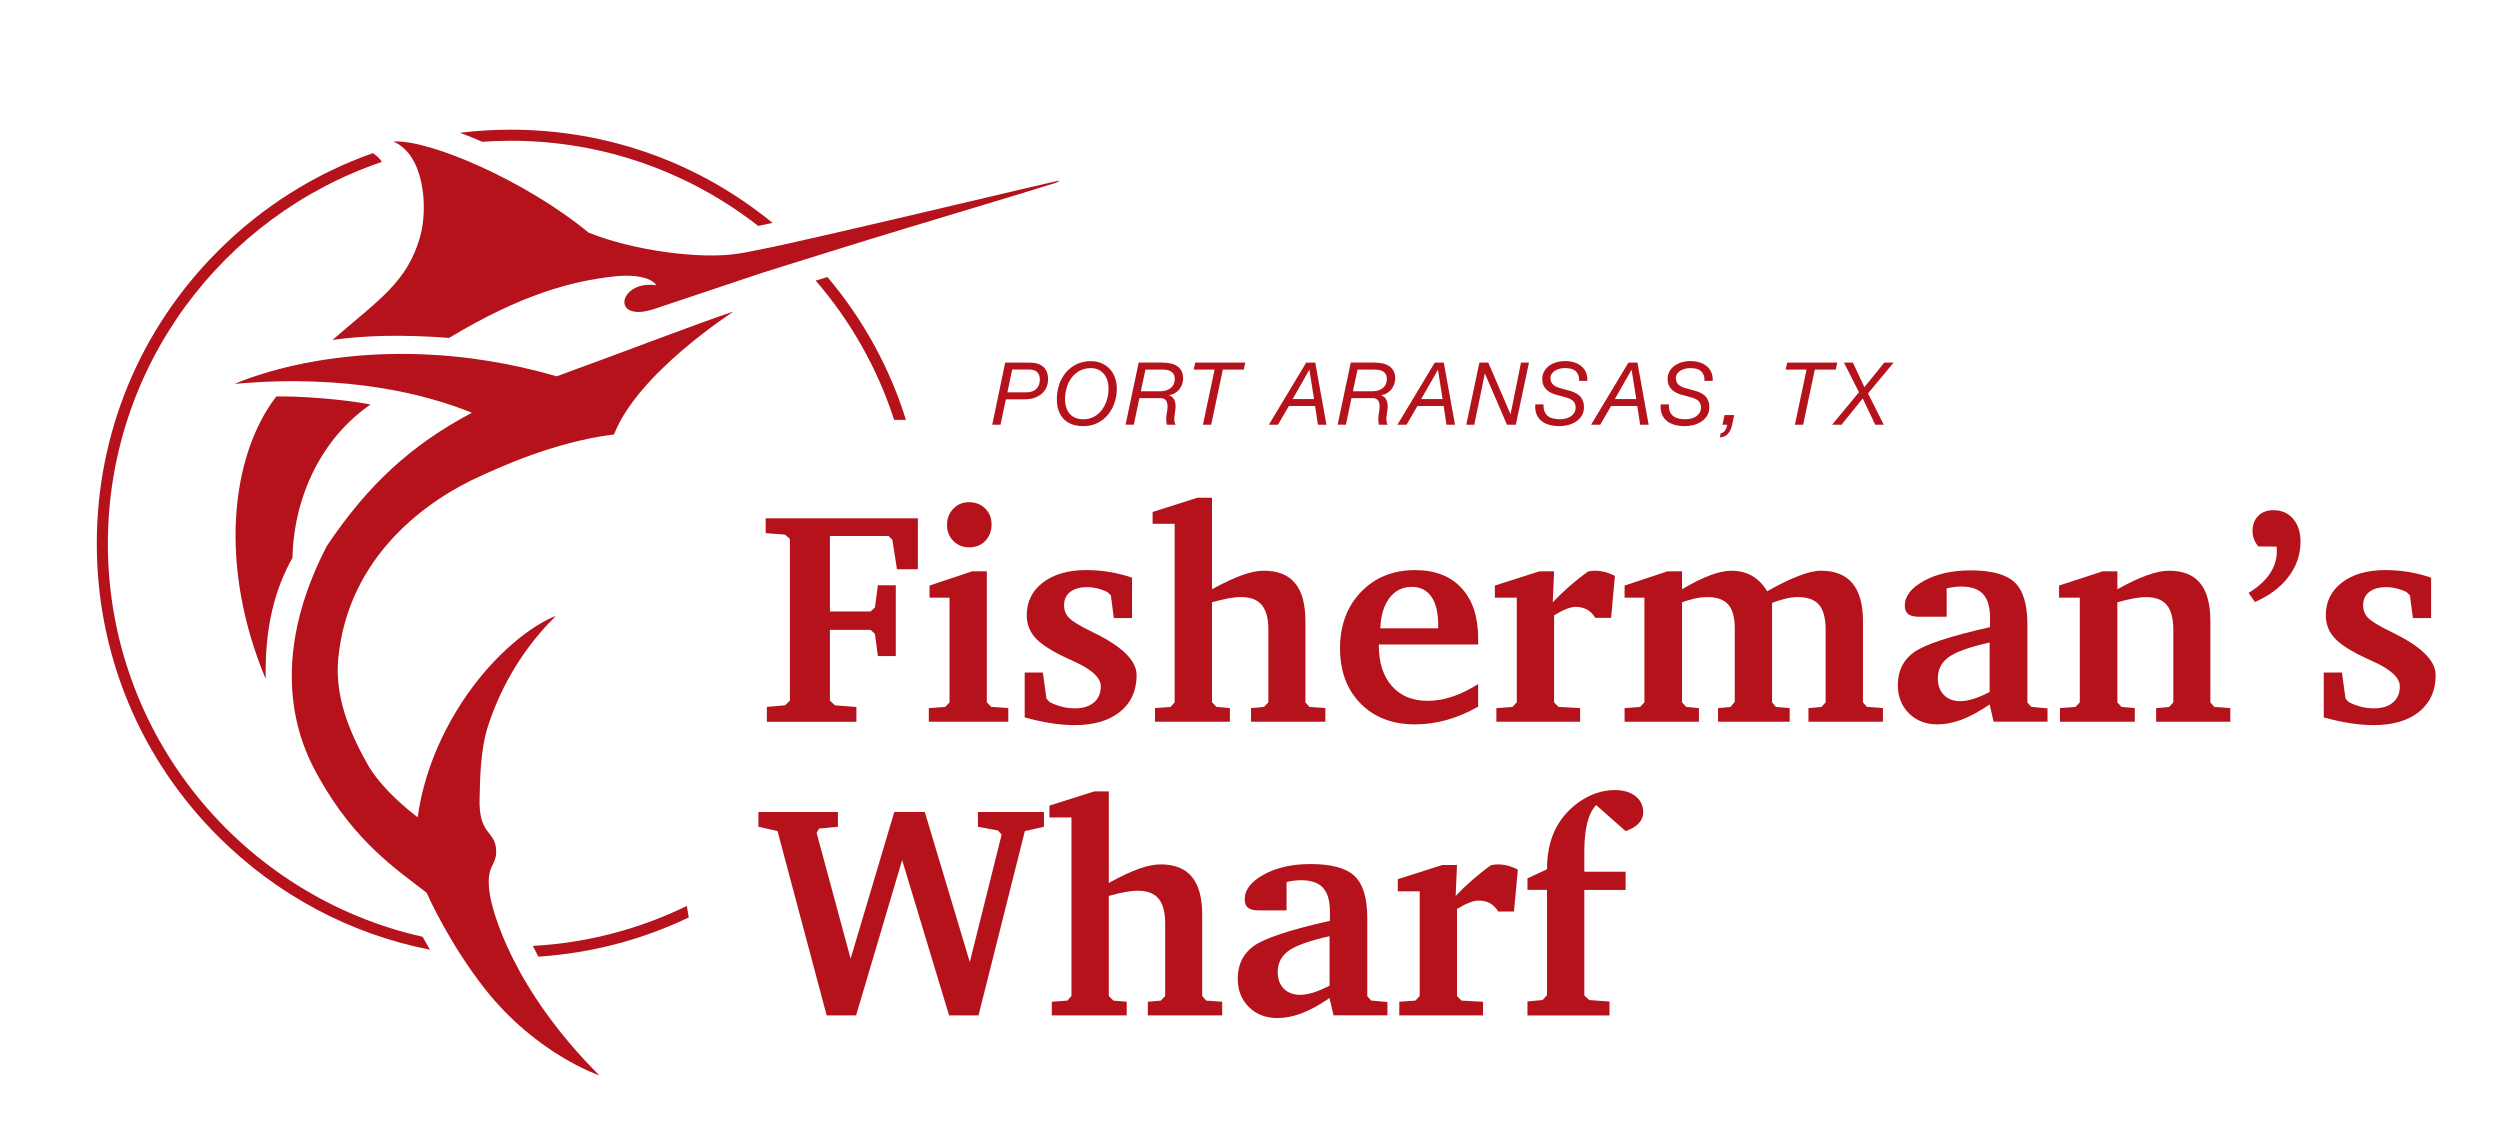 <?xml version="1.0" encoding="UTF-8"?><svg xmlns="http://www.w3.org/2000/svg" viewBox="0 0 851.31 391.07"><defs><style>.e{fill:#b5121b;}</style></defs><g id="a"/><g id="b"/><g id="c"/><g id="d"><g><g><path class="e" d="M350.62,123.48c2.03,0,3.59,.48,4.67,1.45,1.08,.97,1.61,2.43,1.61,4.38,0,.65-.13,1.37-.38,2.15-.26,.78-.7,1.51-1.32,2.18-.62,.67-1.45,1.23-2.49,1.67-1.04,.44-2.34,.67-3.9,.67h-6.28l-1.84,8.65h-2.81l4.41-21.15h8.32Zm-1.21,10.13c1.54,0,2.71-.4,3.5-1.2s1.18-1.83,1.18-3.1c0-.65-.09-1.2-.28-1.64s-.44-.8-.75-1.07c-.32-.27-.68-.46-1.1-.58-.41-.12-.86-.18-1.33-.18h-5.95l-1.63,7.76h6.37Z"/><path class="e" d="M360.66,130.96c.53-1.55,1.3-2.92,2.29-4.1s2.22-2.13,3.66-2.83c1.44-.7,3.06-1.05,4.86-1.05,1.36,0,2.59,.24,3.69,.73,1.1,.48,2.02,1.15,2.79,1.98,.76,.84,1.34,1.83,1.75,2.98,.41,1.15,.61,2.37,.61,3.67,0,1.66-.26,3.26-.79,4.8-.52,1.54-1.27,2.9-2.25,4.09s-2.17,2.13-3.58,2.83c-1.41,.7-3,1.05-4.75,1.05-2.9,0-5.14-.8-6.71-2.41-1.57-1.61-2.35-3.89-2.35-6.83,0-1.72,.27-3.35,.8-4.9Zm2.4,7.72c.26,.85,.64,1.57,1.16,2.18,.51,.6,1.16,1.07,1.94,1.41,.78,.34,1.7,.5,2.77,.5,1.4,0,2.64-.31,3.7-.92,1.07-.61,1.96-1.41,2.68-2.4,.72-.99,1.26-2.1,1.63-3.35s.55-2.5,.55-3.76c0-.99-.13-1.91-.39-2.75-.26-.85-.64-1.58-1.16-2.21s-1.14-1.12-1.88-1.48c-.74-.37-1.6-.55-2.59-.55-1.48,0-2.77,.31-3.87,.93-1.1,.62-2.01,1.43-2.74,2.41-.73,.99-1.28,2.11-1.64,3.36-.37,1.25-.55,2.52-.55,3.81,0,1.03,.13,1.97,.39,2.81Z"/><path class="e" d="M395.91,123.48c.89,0,1.75,.08,2.59,.25,.84,.17,1.58,.46,2.24,.87,.65,.41,1.17,.97,1.56,1.66,.38,.69,.58,1.56,.58,2.61,0,.71-.12,1.39-.36,2.03-.24,.64-.56,1.22-.98,1.73-.41,.51-.91,.94-1.5,1.27-.58,.34-1.23,.55-1.94,.65v.06c.45,.14,.83,.36,1.14,.65,.31,.3,.54,.65,.71,1.05,.17,.41,.28,.85,.33,1.35,.05,.49,.04,1.01-.01,1.54-.04,.47-.1,.94-.18,1.41-.08,.46-.14,.93-.18,1.39-.04,.46-.04,.91,0,1.35,.04,.43,.17,.86,.38,1.27h-2.93c-.14-.39-.22-.98-.24-1.75-.02-.77,.08-1.7,.3-2.78,.16-.95,.2-1.71,.13-2.3-.07-.58-.21-1.03-.43-1.35-.22-.32-.48-.53-.8-.65-.32-.12-.63-.19-.95-.21h-7.38l-1.9,9.03h-2.81l4.47-21.15h8.15Zm-1.07,9.75c1.11,0,2-.15,2.68-.44s1.21-.66,1.58-1.08c.38-.42,.63-.88,.75-1.36,.13-.48,.19-.91,.19-1.29,0-.65-.12-1.18-.36-1.6-.24-.41-.55-.74-.93-.98-.38-.24-.82-.4-1.32-.49-.49-.09-1.01-.13-1.54-.13h-5.84l-1.57,7.38h6.34Z"/><path class="e" d="M416.41,125.85l-3.97,18.78h-2.81l3.97-18.78h-7.11l.5-2.37h17.06l-.53,2.37h-7.11Z"/><path class="e" d="M447.87,123.48l3.82,21.15h-2.9l-.98-6.37h-8.92l-3.7,6.37h-3.11l12.71-21.15h3.08Zm-.41,12.41l-1.57-9.92h-.06l-5.66,9.92h7.29Z"/><path class="e" d="M468.13,123.48c.89,0,1.75,.08,2.59,.25,.84,.17,1.58,.46,2.24,.87,.65,.41,1.17,.97,1.56,1.66,.38,.69,.58,1.56,.58,2.61,0,.71-.12,1.39-.36,2.03-.24,.64-.56,1.22-.98,1.73-.41,.51-.91,.94-1.5,1.27-.58,.34-1.23,.55-1.94,.65v.06c.45,.14,.83,.36,1.14,.65,.31,.3,.54,.65,.71,1.05,.17,.41,.28,.85,.33,1.35,.05,.49,.04,1.01-.01,1.54-.04,.47-.1,.94-.18,1.41-.08,.46-.14,.93-.18,1.39-.04,.46-.04,.91,0,1.35,.04,.43,.17,.86,.38,1.27h-2.93c-.14-.39-.22-.98-.24-1.75-.02-.77,.08-1.7,.3-2.78,.16-.95,.2-1.71,.13-2.3-.07-.58-.21-1.03-.43-1.35-.22-.32-.48-.53-.8-.65-.32-.12-.63-.19-.95-.21h-7.38l-1.9,9.03h-2.81l4.47-21.15h8.15Zm-1.07,9.75c1.11,0,2-.15,2.68-.44s1.21-.66,1.58-1.08c.38-.42,.63-.88,.75-1.36,.13-.48,.19-.91,.19-1.29,0-.65-.12-1.18-.36-1.6-.24-.41-.55-.74-.93-.98-.38-.24-.82-.4-1.32-.49-.49-.09-1.01-.13-1.54-.13h-5.84l-1.57,7.38h6.34Z"/><path class="e" d="M491.65,123.48l3.82,21.15h-2.9l-.98-6.37h-8.92l-3.7,6.37h-3.11l12.71-21.15h3.08Zm-.41,12.41l-1.57-9.92h-.06l-5.66,9.92h7.29Z"/><path class="e" d="M506.79,123.48l7.55,17.51h.06l3.53-17.51h2.72l-4.47,21.15h-3.02l-7.49-17.39h-.06l-3.58,17.39h-2.73l4.47-21.15h3.02Z"/><path class="e" d="M537.4,127.64c-.23-.56-.55-1.02-.98-1.36-.42-.35-.94-.59-1.55-.73-.61-.14-1.28-.21-2.01-.21-.51,0-1.06,.06-1.63,.19-.57,.13-1.1,.33-1.58,.61-.48,.28-.88,.63-1.2,1.07-.32,.43-.47,.97-.47,1.6,0,.51,.09,.95,.27,1.32,.18,.37,.42,.68,.73,.95,.31,.27,.67,.49,1.1,.67,.42,.18,.87,.34,1.35,.47l2.84,.77c.65,.18,1.28,.4,1.9,.67s1.16,.61,1.63,1.04c.47,.42,.85,.96,1.14,1.61s.43,1.45,.43,2.4c0,1.11-.25,2.06-.76,2.86-.5,.8-1.15,1.46-1.94,1.98-.79,.52-1.67,.91-2.65,1.17s-1.94,.39-2.89,.39c-1.26,0-2.43-.14-3.5-.43s-1.97-.73-2.71-1.32c-.74-.59-1.3-1.36-1.69-2.3-.39-.94-.53-2.06-.43-3.36h2.81c-.04,.95,.07,1.75,.33,2.4,.26,.65,.64,1.18,1.14,1.57,.5,.4,1.11,.68,1.82,.84,.71,.17,1.49,.25,2.34,.25,.65,0,1.3-.08,1.94-.24,.64-.16,1.21-.4,1.7-.73,.49-.33,.89-.75,1.2-1.26,.31-.51,.46-1.13,.46-1.84,0-.53-.1-.99-.3-1.38s-.47-.71-.81-.98c-.35-.27-.75-.49-1.2-.67s-.94-.34-1.45-.47l-2.87-.77c-.63-.18-1.23-.41-1.81-.7-.57-.29-1.08-.64-1.51-1.07-.43-.42-.78-.93-1.04-1.51-.26-.58-.38-1.27-.38-2.06,0-1.03,.23-1.92,.68-2.68,.45-.76,1.04-1.4,1.76-1.91,.72-.51,1.54-.9,2.46-1.16,.92-.26,1.85-.39,2.8-.39,1.05,0,2.04,.13,2.98,.4,.94,.27,1.76,.67,2.47,1.21,.71,.54,1.27,1.24,1.67,2.09,.4,.85,.59,1.87,.55,3.05h-2.81c.02-.83-.08-1.53-.31-2.09Z"/><path class="e" d="M557.59,123.48l3.82,21.15h-2.9l-.98-6.37h-8.92l-3.7,6.37h-3.11l12.71-21.15h3.08Zm-.41,12.41l-1.57-9.92h-.06l-5.66,9.92h7.29Z"/><path class="e" d="M580.09,127.64c-.23-.56-.55-1.02-.98-1.36-.42-.35-.94-.59-1.55-.73-.61-.14-1.28-.21-2.01-.21-.51,0-1.06,.06-1.63,.19-.57,.13-1.1,.33-1.58,.61-.48,.28-.88,.63-1.2,1.07-.32,.43-.47,.97-.47,1.6,0,.51,.09,.95,.27,1.32,.18,.37,.42,.68,.73,.95,.31,.27,.67,.49,1.1,.67,.42,.18,.87,.34,1.35,.47l2.84,.77c.65,.18,1.28,.4,1.9,.67s1.16,.61,1.63,1.04c.47,.42,.85,.96,1.14,1.61s.43,1.45,.43,2.4c0,1.11-.25,2.06-.76,2.86-.5,.8-1.15,1.46-1.94,1.98-.79,.52-1.67,.91-2.65,1.17s-1.94,.39-2.89,.39c-1.26,0-2.43-.14-3.5-.43s-1.97-.73-2.71-1.32c-.74-.59-1.3-1.36-1.69-2.3-.39-.94-.53-2.06-.43-3.36h2.81c-.04,.95,.07,1.75,.33,2.4,.26,.65,.64,1.18,1.14,1.57,.5,.4,1.11,.68,1.82,.84,.71,.17,1.49,.25,2.34,.25,.65,0,1.3-.08,1.94-.24,.64-.16,1.21-.4,1.7-.73,.49-.33,.89-.75,1.2-1.26,.31-.51,.46-1.13,.46-1.84,0-.53-.1-.99-.3-1.38s-.47-.71-.81-.98c-.35-.27-.75-.49-1.2-.67s-.94-.34-1.45-.47l-2.87-.77c-.63-.18-1.23-.41-1.81-.7-.57-.29-1.08-.64-1.51-1.07-.43-.42-.78-.93-1.04-1.51-.26-.58-.38-1.27-.38-2.06,0-1.03,.23-1.92,.68-2.68,.45-.76,1.04-1.4,1.76-1.91,.72-.51,1.54-.9,2.46-1.16,.92-.26,1.85-.39,2.8-.39,1.05,0,2.04,.13,2.98,.4,.94,.27,1.76,.67,2.47,1.21,.71,.54,1.27,1.24,1.67,2.09,.4,.85,.59,1.87,.55,3.05h-2.81c.02-.83-.08-1.53-.31-2.09Z"/><path class="e" d="M590.53,141.34c-.2,.81-.37,1.65-.52,2.52-.15,.87-.38,1.66-.68,2.38-.31,.72-.74,1.33-1.3,1.84-.56,.5-1.36,.79-2.38,.87l.3-1.42c.4-.06,.72-.18,.96-.37,.25-.19,.45-.41,.61-.68s.29-.56,.38-.87c.1-.32,.2-.64,.3-.98h-1.66l.71-3.29h3.29Z"/><path class="e" d="M617.99,125.85l-3.97,18.78h-2.81l3.97-18.78h-7.11l.5-2.37h17.06l-.53,2.37h-7.11Z"/><path class="e" d="M627.94,123.48h3.02l3.91,8.35,6.78-8.35h3.17l-8.71,10.49,5.36,10.66h-2.9l-4.27-8.95-7.23,8.95h-3.2l9.15-11.05-5.09-10.1Z"/></g><g><path class="e" d="M261.13,245.76v-5.04l6.2-.55,1.66-1.61v-55.05l-1.66-1.46-6.6-.5v-5.04h51.82v17.34h-7.11l-1.56-10.03-1.31-1.31h-19.96v25.71h13.86l1.46-1.36,1.01-7.56h6.1v24.1h-6.1l-1.01-7.56-1.46-1.36h-13.86v24.1l1.76,1.61,7.26,.55v5.04h-30.5Z"/><path class="e" d="M331.05,194.55h4.99v44.61l1.51,1.56,5.8,.4v4.64h-27.07v-4.64l5.6-.4,1.46-1.56v-35.64h-6.81v-4.13l14.52-4.84Zm-1.11-23.54c2.25,0,4.1,.71,5.54,2.14,1.45,1.43,2.17,3.23,2.17,5.42s-.71,4.16-2.14,5.62-3.25,2.19-5.47,2.19-3.95-.72-5.39-2.17c-1.45-1.44-2.17-3.26-2.17-5.44s.71-4.07,2.14-5.54c1.43-1.48,3.2-2.22,5.32-2.22Z"/><path class="e" d="M385.49,196.71v13.76h-6.2l-1.01-7.76-1.26-1.16c-1.14-.54-2.29-.94-3.43-1.21-1.14-.27-2.27-.4-3.38-.4-2.49,0-4.42,.55-5.8,1.64-1.38,1.09-2.07,2.61-2.07,4.56,0,1.61,.54,3.01,1.61,4.18,1.08,1.18,3.75,2.81,8.02,4.89l.2,.1c9.91,4.77,14.87,9.63,14.87,14.57,0,5.28-1.87,9.44-5.62,12.48-3.75,3.04-8.9,4.56-15.45,4.56-2.55,0-5.25-.22-8.09-.66-2.84-.44-5.82-1.09-8.95-1.97v-15.27h6.2l1.21,8.87,1.06,1.16c1.34,.71,2.74,1.24,4.18,1.61,1.44,.37,2.94,.55,4.49,.55,2.72,0,4.87-.66,6.43-1.99,1.56-1.33,2.34-3.15,2.34-5.47,0-2.92-2.97-5.73-8.92-8.42-2.02-.91-3.58-1.65-4.69-2.22-4.27-2.12-7.27-4.21-9-6.28-1.73-2.07-2.6-4.51-2.6-7.33,0-4.6,1.84-8.32,5.52-11.14,3.68-2.82,8.6-4.23,14.75-4.23,2.62,0,5.23,.21,7.81,.63,2.59,.42,5.17,1.07,7.76,1.94Z"/><path class="e" d="M407.78,169.49h4.94v31.15c4.13-2.25,7.59-3.86,10.36-4.84,2.77-.97,5.2-1.46,7.28-1.46,4.77,0,8.33,1.42,10.66,4.26,2.33,2.84,3.5,7.13,3.5,12.88v27.68l1.36,1.56,5.44,.4v4.64h-25.31v-4.64l4.44-.4,1.46-1.56v-24.7c0-3.83-.75-6.65-2.24-8.44-1.5-1.8-3.84-2.7-7.03-2.7-1.31,0-2.78,.15-4.41,.45-1.63,.3-3.47,.74-5.52,1.31v34.08l1.56,1.56,4.54,.4v4.64h-25.51v-4.64l5.29-.4,1.41-1.56v-60.8h-7.51v-4.03l15.28-4.84Z"/><path class="e" d="M503.35,232.96v7.66c-3.53,2.02-7.1,3.53-10.7,4.54s-7.2,1.51-10.8,1.51c-7.71,0-13.89-2.37-18.55-7.11s-6.99-11.01-6.99-18.8,2.38-14.22,7.14-19.18c4.76-4.96,10.89-7.44,18.4-7.44,6.8,0,12.08,2.04,15.85,6.12,3.77,4.08,5.65,9.82,5.65,17.22v1.97h-33.83v.3c0,5.88,1.48,10.5,4.44,13.86,2.96,3.36,7.04,5.04,12.22,5.04,2.72,0,5.5-.47,8.33-1.41,2.83-.94,5.77-2.37,8.84-4.29Zm-13.61-19v-1.11c0-4.2-.77-7.42-2.32-9.65-1.55-2.23-3.76-3.35-6.65-3.35-3.16,0-5.7,1.25-7.61,3.76-1.92,2.5-2.96,5.96-3.13,10.36h19.71Z"/><path class="e" d="M509.55,245.76v-4.64l5.49-.4,1.46-1.56v-35.64h-7.46v-4.13l15.17-4.84h4.99l-.45,10.54c1.78-1.88,3.68-3.71,5.7-5.47,2.02-1.76,4.13-3.44,6.35-5.02,.57-.1,1.03-.17,1.39-.2,.35-.03,.66-.05,.93-.05,1.11,0,2.23,.14,3.35,.43,1.13,.29,2.28,.73,3.45,1.34l-1.31,14.27h-5.39c-.77-1.28-1.71-2.22-2.8-2.82s-2.39-.91-3.91-.91c-.87,0-1.92,.24-3.15,.73-1.23,.49-2.61,1.2-4.16,2.14v29.64l1.51,1.56,7.36,.4v4.64h-28.53Z"/><path class="e" d="M601.76,201.35c4-2.29,7.55-4.02,10.66-5.22,3.11-1.19,5.65-1.79,7.64-1.79,4.77,0,8.35,1.43,10.74,4.29,2.39,2.86,3.58,7.14,3.58,12.85v27.68l1.36,1.56,5.44,.4v4.64h-25.36v-4.64l4.44-.4,1.41-1.56v-24.7c0-3.93-.75-6.77-2.24-8.52-1.5-1.75-3.91-2.62-7.23-2.62-1.21,0-2.53,.16-3.96,.48-1.43,.32-3.03,.81-4.81,1.49v33.88l1.31,1.56,4.69,.4v4.64h-24.4v-4.64l4.23-.4,1.46-1.76v-25.1c0-3.66-.74-6.33-2.22-8.02-1.48-1.68-3.83-2.52-7.06-2.52-1.34,0-2.74,.15-4.18,.45-1.45,.3-2.94,.74-4.49,1.31v34.08l1.41,1.56,4.34,.4v4.64h-25.31v-4.64l5.29-.4,1.46-1.56v-35.64h-6.75v-4.13l14.57-4.84h4.99v6.1c3.7-2.18,6.91-3.78,9.63-4.79,2.72-1.01,5.14-1.51,7.26-1.51,2.65,0,4.99,.59,7.01,1.76,2.02,1.18,3.71,2.92,5.09,5.24Z"/><path class="e" d="M677.52,239.87c-3.5,2.39-6.67,4.12-9.53,5.19-2.86,1.08-5.6,1.61-8.22,1.61-3.97,0-7.21-1.25-9.73-3.76-2.52-2.5-3.78-5.72-3.78-9.65,0-4.84,1.85-8.57,5.54-11.19,3.7-2.62,12.32-5.46,25.86-8.52v-3.08c0-3.73-.79-6.45-2.37-8.17-1.58-1.71-4.07-2.57-7.46-2.57-.74,0-1.51,.05-2.32,.15-.81,.1-1.68,.25-2.62,.45v9.68h-9.53c-1.65,0-2.85-.3-3.6-.91-.76-.6-1.13-1.56-1.13-2.87,0-3.23,2.17-6.03,6.5-8.42,4.33-2.39,9.65-3.58,15.96-3.58,7.08,0,12.07,1.36,14.95,4.08s4.33,7.46,4.33,14.22v26.72l1.36,1.46,5.5,.5v4.54h-18.36l-1.36-5.9Zm0-4.23v-16.84c-6.79,1.51-11.43,3.16-13.91,4.94-2.49,1.78-3.73,4.2-3.73,7.26,0,2.39,.69,4.28,2.07,5.67s3.24,2.09,5.6,2.09c1.31,0,2.8-.26,4.46-.78,1.66-.52,3.5-1.3,5.52-2.34Z"/><path class="e" d="M701.47,245.76v-4.64l5.29-.4,1.46-1.56v-35.64h-7.06v-4.13l14.87-4.84h4.99v6.1c3.93-2.18,7.33-3.78,10.18-4.79s5.34-1.51,7.46-1.51c4.71,0,8.22,1.41,10.54,4.23,2.32,2.82,3.48,7.13,3.48,12.91v27.68l1.36,1.56,5.44,.4v4.64h-25.26v-4.64l4.44-.4,1.41-1.56v-24.7c0-3.83-.74-6.65-2.22-8.44-1.48-1.8-3.83-2.7-7.06-2.7-1.24,0-2.68,.15-4.31,.45-1.63,.3-3.45,.74-5.47,1.31v34.08l1.41,1.56,4.54,.4v4.64h-25.51Z"/><path class="e" d="M767.86,204.98l-2.17-3.08c3.16-1.92,5.55-4.07,7.18-6.45,1.63-2.39,2.44-4.96,2.44-7.71,0-.44,0-.76-.02-.98-.02-.22-.04-.43-.08-.63l-6.2-.05c-.67-.8-1.17-1.64-1.49-2.51-.32-.87-.48-1.77-.48-2.71,0-2.14,.65-3.87,1.94-5.17,1.29-1.31,3.02-1.96,5.17-1.96,2.79,0,5.02,.98,6.71,2.94,1.68,1.96,2.52,4.56,2.52,7.78,0,4.36-1.35,8.34-4.06,11.93-2.71,3.59-6.53,6.46-11.47,8.61Z"/><path class="e" d="M827.85,196.71v13.76h-6.2l-1.01-7.76-1.26-1.16c-1.14-.54-2.29-.94-3.43-1.21-1.14-.27-2.27-.4-3.38-.4-2.49,0-4.42,.55-5.8,1.64-1.38,1.09-2.07,2.61-2.07,4.56,0,1.61,.54,3.01,1.61,4.18,1.08,1.18,3.75,2.81,8.02,4.89l.2,.1c9.91,4.77,14.87,9.63,14.87,14.57,0,5.28-1.87,9.44-5.62,12.48-3.75,3.04-8.9,4.56-15.45,4.56-2.55,0-5.25-.22-8.09-.66-2.84-.44-5.82-1.09-8.95-1.97v-15.27h6.2l1.21,8.87,1.06,1.16c1.34,.71,2.74,1.24,4.18,1.61,1.44,.37,2.94,.55,4.49,.55,2.72,0,4.87-.66,6.43-1.99,1.56-1.33,2.34-3.15,2.34-5.47,0-2.92-2.97-5.73-8.92-8.42-2.02-.91-3.58-1.65-4.69-2.22-4.27-2.12-7.27-4.21-9-6.28-1.73-2.07-2.6-4.51-2.6-7.33,0-4.6,1.84-8.32,5.52-11.14,3.68-2.82,8.6-4.23,14.75-4.23,2.62,0,5.23,.21,7.81,.63,2.59,.42,5.17,1.07,7.76,1.94Z"/><path class="e" d="M281.5,345.76l-16.74-62.76-6.5-1.46v-5.04h27.07v5.04l-6.4,.6-.86,1.46,11.59,42.85,14.87-49.96h10.38l15.33,51.12,10.84-43.4-1.26-1.41-6.81-1.26v-5.04h22.48v5.04l-6.5,1.46-15.78,62.76h-10.03l-15.98-52.88-15.68,52.88h-10.03Z"/><path class="e" d="M372.64,269.49h4.94v31.15c4.13-2.25,7.59-3.86,10.36-4.84,2.77-.97,5.2-1.46,7.28-1.46,4.77,0,8.33,1.42,10.66,4.26,2.33,2.84,3.5,7.13,3.5,12.88v27.68l1.36,1.56,5.44,.4v4.64h-25.31v-4.64l4.44-.4,1.46-1.56v-24.7c0-3.83-.75-6.65-2.24-8.44-1.5-1.8-3.84-2.7-7.03-2.7-1.31,0-2.78,.15-4.41,.45-1.63,.3-3.47,.74-5.52,1.31v34.08l1.56,1.56,4.54,.4v4.64h-25.51v-4.64l5.29-.4,1.41-1.56v-60.8h-7.51v-4.03l15.28-4.84Z"/><path class="e" d="M452.74,339.87c-3.5,2.39-6.67,4.12-9.53,5.19-2.86,1.08-5.6,1.61-8.22,1.61-3.97,0-7.21-1.25-9.73-3.76-2.52-2.5-3.78-5.72-3.78-9.65,0-4.84,1.85-8.57,5.54-11.19,3.7-2.62,12.32-5.46,25.86-8.52v-3.08c0-3.73-.79-6.45-2.37-8.17-1.58-1.71-4.07-2.57-7.46-2.57-.74,0-1.51,.05-2.32,.15-.81,.1-1.68,.25-2.62,.45v9.68h-9.53c-1.65,0-2.85-.3-3.6-.91-.76-.6-1.13-1.56-1.13-2.87,0-3.23,2.17-6.03,6.5-8.42,4.33-2.39,9.65-3.58,15.96-3.58,7.08,0,12.07,1.36,14.95,4.08s4.33,7.46,4.33,14.22v26.72l1.36,1.46,5.5,.5v4.54h-18.36l-1.36-5.9Zm0-4.23v-16.84c-6.79,1.51-11.43,3.16-13.91,4.94-2.49,1.78-3.73,4.2-3.73,7.26,0,2.39,.69,4.28,2.07,5.67s3.24,2.09,5.6,2.09c1.31,0,2.8-.26,4.46-.78,1.66-.52,3.5-1.3,5.52-2.34Z"/><path class="e" d="M476.49,345.76v-4.64l5.49-.4,1.46-1.56v-35.64h-7.46v-4.13l15.17-4.84h4.99l-.45,10.54c1.78-1.88,3.68-3.71,5.7-5.47,2.02-1.76,4.13-3.44,6.35-5.02,.57-.1,1.03-.17,1.39-.2,.35-.03,.66-.05,.93-.05,1.11,0,2.23,.14,3.35,.43,1.13,.29,2.28,.73,3.45,1.34l-1.31,14.27h-5.39c-.77-1.28-1.71-2.22-2.8-2.82s-2.39-.91-3.91-.91c-.87,0-1.92,.24-3.15,.73-1.23,.49-2.61,1.2-4.16,2.14v29.64l1.51,1.56,7.36,.4v4.64h-28.53Z"/><path class="e" d="M520.14,345.76v-4.74l5.19-.5,1.46-1.66v-35.84h-6.65v-3.93l6.65-3.08c0-5.01,.87-9.38,2.61-13.11s4.38-6.91,7.92-9.53c1.89-1.38,3.9-2.44,6.03-3.2,2.13-.76,4.29-1.13,6.48-1.13,2.96,0,5.32,.69,7.08,2.07,1.76,1.38,2.65,3.21,2.65,5.5,0,1.41-.51,2.66-1.54,3.76-1.03,1.09-2.51,1.98-4.46,2.65l-10.03-8.87c-1.34,1.38-2.35,3.38-3.02,6-.67,2.62-1.01,5.85-1.01,9.68v7.01h14.06v6.2h-14.06v35.94l1.66,1.56,6.91,.5v4.74h-27.93Z"/></g><g><g><path class="e" d="M308.5,142.97c-5.53-17.72-14.56-34.22-26.74-48.64-1.32,.41-2.65,.82-3.99,1.23,11.84,13.71,21.01,29.79,26.71,47.41,1.32,0,2.66,0,4.02,0Z"/><path class="e" d="M36.74,185.12c0-60.3,39.1-111.63,93.28-129.98-.44-.95-1.57-1.97-3.03-3-19.62,6.91-37.6,18.17-52.74,33.31-26.62,26.62-41.29,62.02-41.29,99.67s14.66,73.05,41.29,99.67c20.02,20.02,45.01,33.28,72.18,38.62-.91-1.55-1.76-3.03-2.53-4.42-61.26-13.73-107.17-68.53-107.17-133.87Z"/><path class="e" d="M233.88,308.49c-16,7.8-33.72,12.6-52.44,13.61,.58,1.18,1.21,2.4,1.88,3.66,17.97-1.17,35.28-5.74,51.21-13.34-.21-1.28-.43-2.59-.65-3.94Z"/><path class="e" d="M263.07,75.91c-25.1-20.56-56.26-31.75-89.14-31.75-5.83,0-11.6,.35-17.3,1.05,2.48,.92,5.02,1.95,7.61,3.07,3.2-.22,6.43-.35,9.68-.35,31.74,0,60.99,10.84,84.26,29,1.35-.27,2.99-.62,4.88-1.03Z"/></g><path class="e" d="M360.8,61.46c-.41,.47-.86,.66-1.32,.81-7.81,2.51-55.46,16.77-63.29,19.22-11.93,3.74-23.89,7.35-35.81,11.14-3.34,1.06-24.76,8.33-37.63,12.59-14.96,4.95-12.19-9.91,.73-8.09-1.13-1.94-5.61-3.98-14.53-2.98-14.25,1.59-31.49,6.11-56.02,20.92-15.36-1.19-28.64-.9-39.71,.69,15.5-13.52,25.45-19.49,29.86-35.23,2.74-9.77,1.47-27.86-9.15-32.34,12.34-.78,45.24,13.5,66.51,31.03,14.87,6.01,37.58,9.12,50.43,7.22,3.29-.48,4.93-.89,7.4-1.36,16.54-3.15,98.18-22.8,102.53-23.61ZM99.59,189.94c.52-21.48,10.37-41.09,26.59-52.19-9.49-1.89-25.05-2.93-32.09-2.74-15.57,20.19-19.76,57.64-3.62,96.18-.29-17.92,3.13-30.52,9.12-41.25Zm89.95-61.81c-64.2-18.55-109.59,2.59-109.59,2.59,38.77-3.49,65.74,3.75,80.75,9.83-20.82,11-35.51,24.66-49.41,45.38-22.76,43.89-6.69,71.66-2.71,78.8,12.38,22.19,26.91,31.62,36.59,39.2l.11,.09s7.5,17.11,20,32.91c17.55,22.17,38.8,29.26,38.8,29.26-29.51-29.48-36.51-55.9-37.37-62.18-1.39-10.1,2.72-8.78,2.2-15.04s-6.05-4.59-5.59-17.49c.19-5.28,.05-15.72,2.97-24.59,6.06-18.42,16.32-30.61,23.01-37.15-7.46,2.74-21.16,12.65-32.16,29.63-10.9,16.83-13.89,31.55-14.92,38.93-7.04-5.35-13.69-12.05-16.97-17.87-6.18-10.96-11.28-23.11-10.08-36.01,3.31-35.34,30.69-54.37,48.51-62.34,5.73-2.56,24.59-11.54,45.41-14.15,8.07-20.87,40.32-41.55,40.69-41.84-9.56,3.05-41.42,15.27-60.24,22.06Z"/></g></g></g></svg>